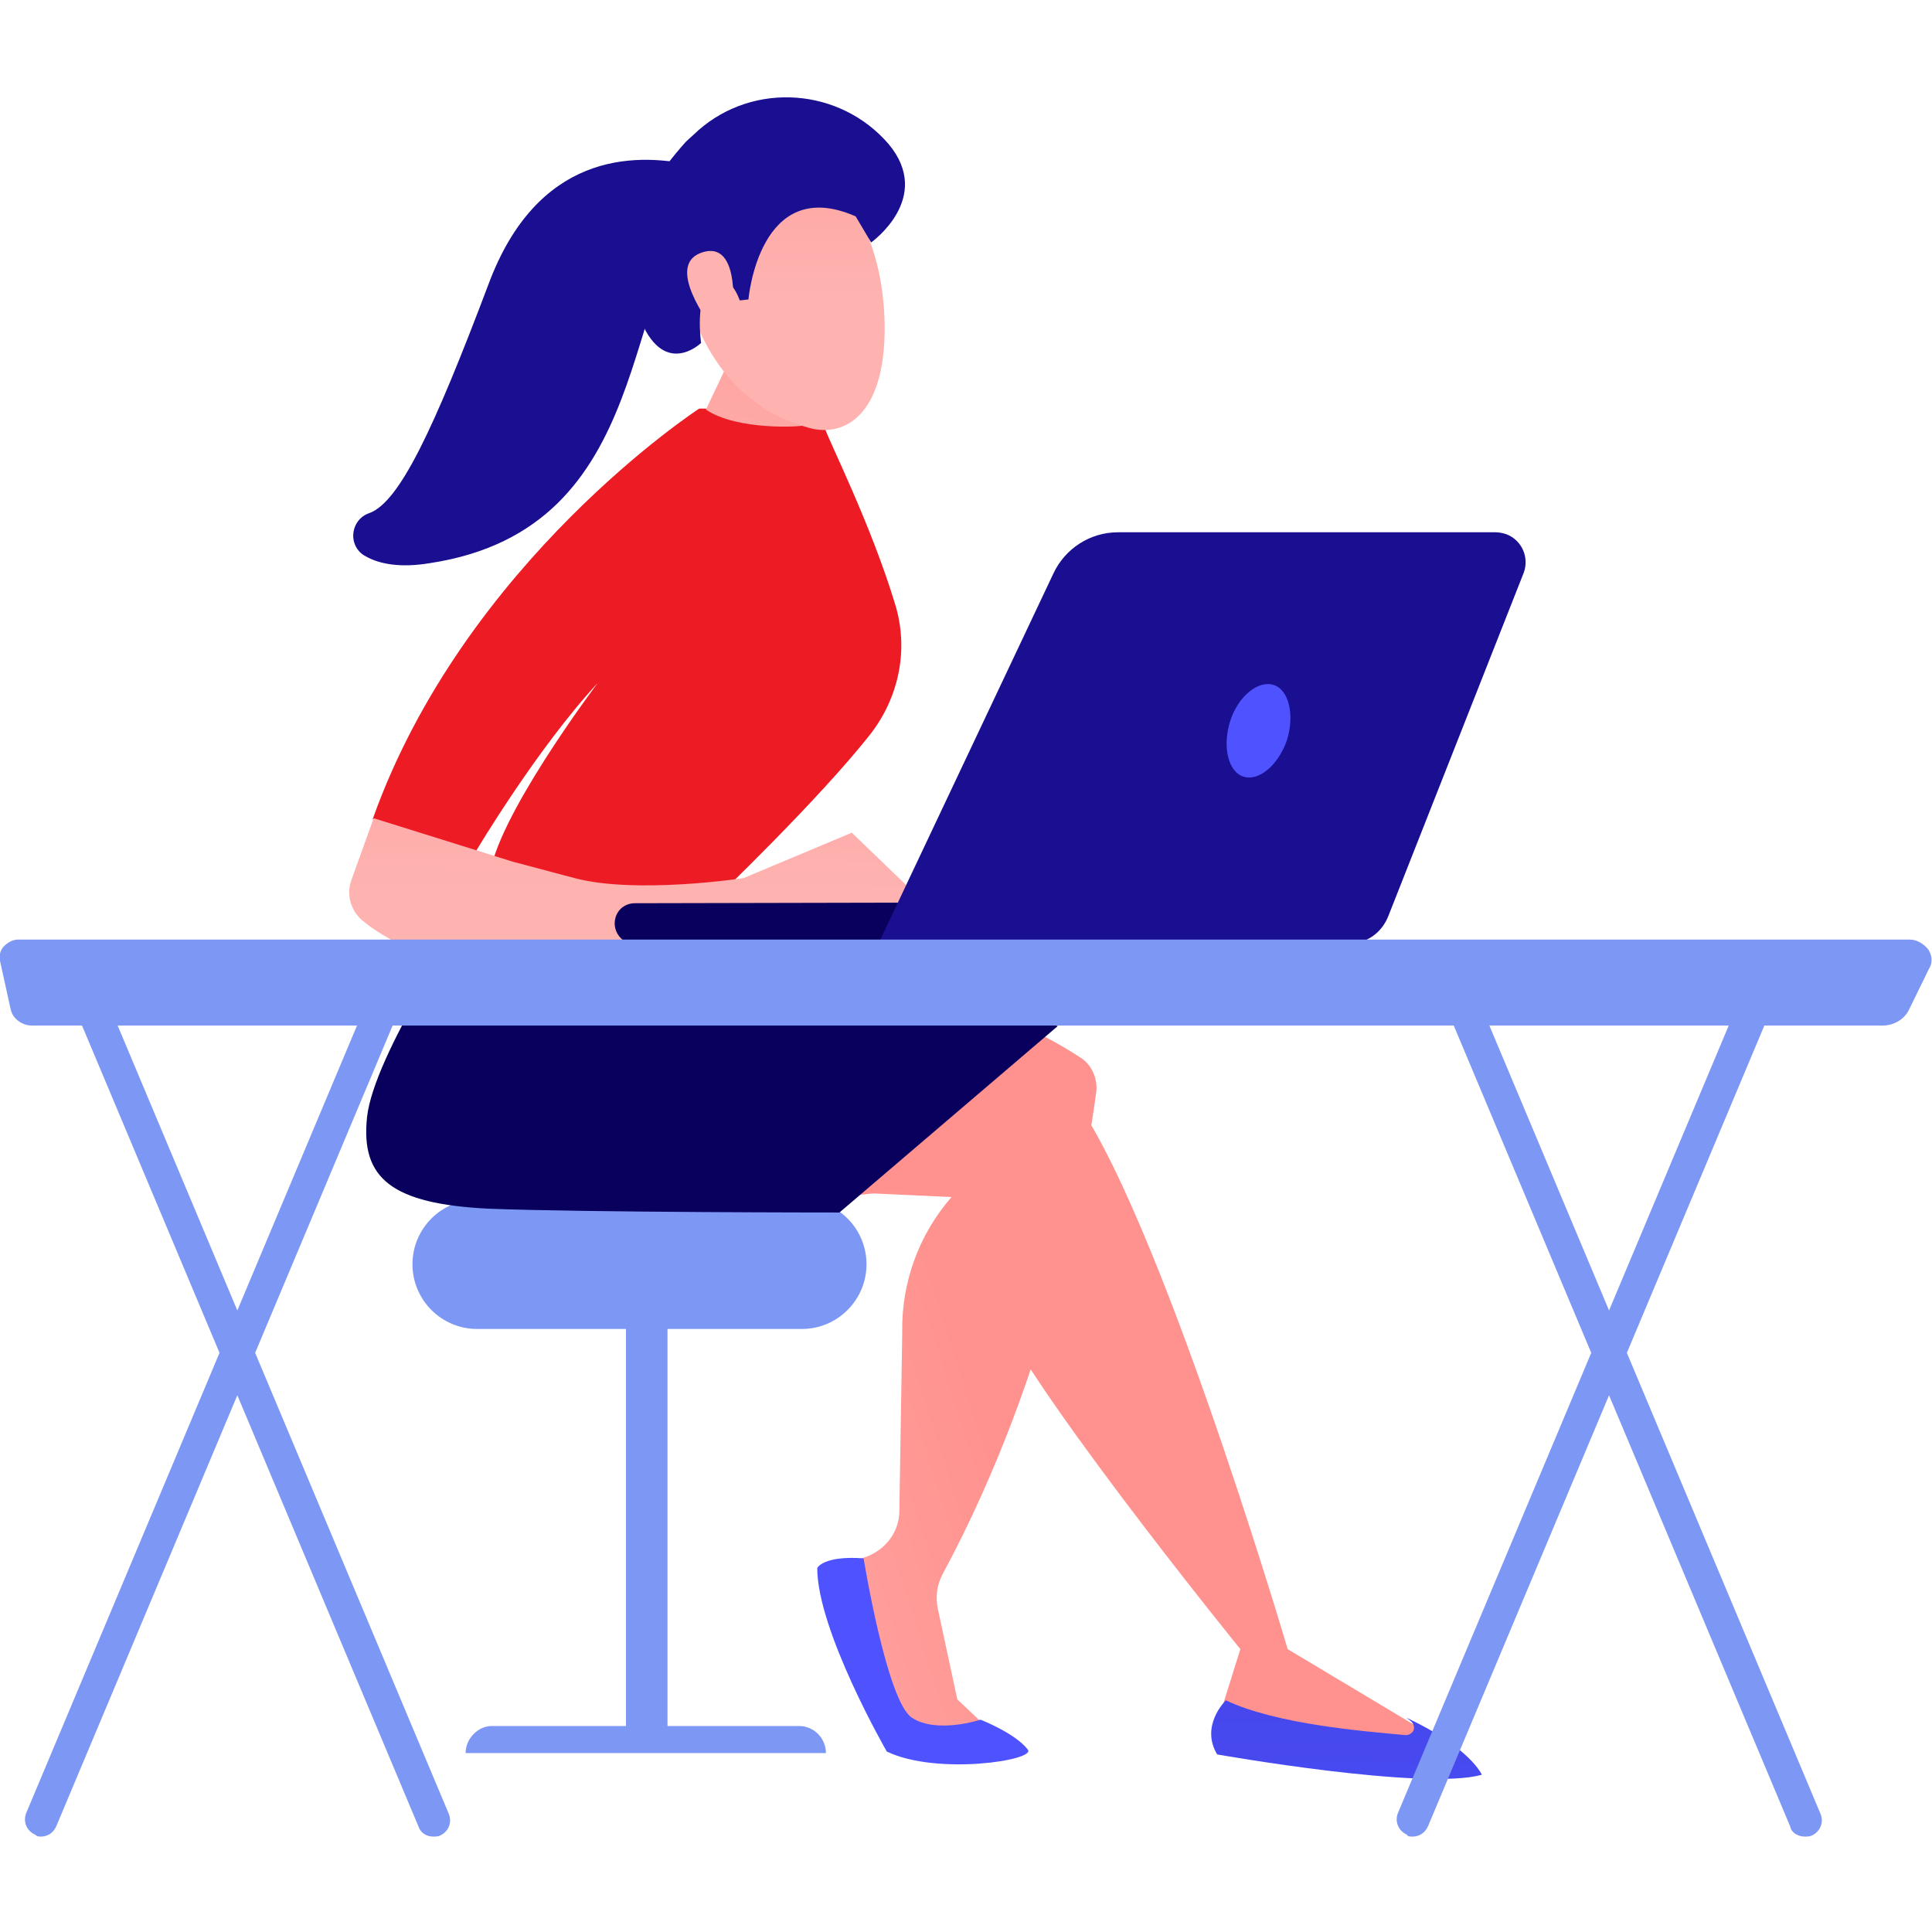 <?xml version="1.0" encoding="utf-8"?>
<!-- Generator: Adobe Illustrator 25.4.1, SVG Export Plug-In . SVG Version: 6.00 Build 0)  -->
<svg version="1.1" id="Layer_1" xmlns="http://www.w3.org/2000/svg" xmlns:xlink="http://www.w3.org/1999/xlink" x="0px" y="0px"
	 viewBox="0 0 200 200" style="enable-background:new 0 0 200 200;" xml:space="preserve">
<style type="text/css">
	.st0{fill:#7D97F4;}
	.st1{fill:url(#Path_23360_00000156580586855057964430000001102776936354421379_);}
	.st2{fill:url(#Path_23361_00000114762586059260638940000016840626326122509471_);}
	.st3{fill:url(#Path_23362_00000153677578570867002040000000891818150983690683_);}
	.st4{fill:url(#Path_23363_00000108279620204542478200000004941550812432020380_);}
	.st5{fill:url(#Path_23364_00000057854307028226119140000006641606243720383639_);}
	.st6{fill:#ED1C24;}
	.st7{fill:url(#Path_23366_00000043436069089443809440000006424594474904131772_);}
	.st8{fill:url(#Path_23367_00000103956156279866096800000004220665022679818408_);}
	.st9{fill:url(#Path_23368_00000037684239068137128940000014805976054113965217_);}
	.st10{fill:url(#Path_23369_00000009571228749607126140000016315203123360987523_);}
	.st11{fill:url(#Path_23370_00000150786317170457982760000002886895712052049074_);}
	.st12{fill:url(#Path_23371_00000125600993730432951740000003777814701885269145_);}
	.st13{fill:url(#Path_23372_00000069369171445567155110000004892261031867763848_);}
	.st14{fill:url(#Path_23373_00000121277082364242979440000008751300703454939025_);}
	.st15{fill:url(#Path_23374_00000027562745511716475550000005024179745853490080_);}
</style>
<g id="Group_12166" transform="translate(-137.313 5291.268)">
	<g id="Group_9060" transform="translate(-745.988 1456.907)">
		<rect id="Rectangle_4788" x="948.1" y="-6613.7" class="st0" width="4.3" height="46.1"/>
		<path id="Path_23359" class="st0" d="M931.5-6566.7h37.3c0-1.5-1.2-2.8-2.8-2.8h-31.8C932.8-6569.5,931.5-6568.2,931.5-6566.7
			L931.5-6566.7z"/>
		<path id="Rectangle_4789" class="st0" d="M932.7-6624h33.6c3.7,0,6.7,3,6.7,6.7l0,0c0,3.7-3,6.7-6.7,6.7h-33.6
			c-3.7,0-6.7-3-6.7-6.7l0,0C926-6621,929-6624,932.7-6624z"/>
	</g>
	<g id="Group_9061" transform="translate(-750.787 1427.85)">
		
			<linearGradient id="Path_23360_00000178163324666058896810000001050390984266429335_" gradientUnits="userSpaceOnUse" x1="599.523" y1="-6222.514" x2="598.514" y2="-6223.323" gradientTransform="matrix(30.299 0 0 -75.617 -17177.191 -477108.656)">
			<stop  offset="0" style="stop-color:#FF928E"/>
			<stop  offset="1" style="stop-color:#FEB3B1"/>
		</linearGradient>
		<path id="Path_23360" style="fill:url(#Path_23360_00000178163324666058896810000001050390984266429335_);" d="M986.5-6615.3
			c4.8,1,9.4,3,13.5,5.7c1.1,0.7,1.7,2.1,1.6,3.4c-0.9,6.8-4.4,28.6-15.9,50c-0.6,1.1-0.8,2.4-0.5,3.7l2,9.3l3.7,3.5h-9.6l-6.4-17.3
			l2.7-0.9c2.1-0.7,3.6-2.6,3.6-4.8l0.3-18.5c-0.1-5.1,1.7-10.1,5.1-14l-15.3-0.7L986.5-6615.3z"/>
		
			<linearGradient id="Path_23361_00000083801315049358256600000004311489670808443790_" gradientUnits="userSpaceOnUse" x1="603.578" y1="-6228.052" x2="603.373" y2="-6231.248" gradientTransform="matrix(21.846 0 0 -21.385 -12196.007 -139833.703)">
			<stop  offset="0" style="stop-color:#4042E2"/>
			<stop  offset="1" style="stop-color:#4F52FF"/>
		</linearGradient>
		<path id="Path_23361" style="fill:url(#Path_23361_00000083801315049358256600000004311489670808443790_);" d="M994.5-6538
			c0.9,1.1-9.4,2.7-14.6,0.2c0,0-7.2-12.5-7.2-19c0,0,0.6-1.3,4.8-1c0,0,2.4,14.8,5,16.5c2.6,1.7,7.1,0.2,7.1,0.2
			S993.2-6539.7,994.5-6538z"/>
		
			<linearGradient id="Path_23362_00000005256345171641527120000014351666107691538845_" gradientUnits="userSpaceOnUse" x1="614.783" y1="-6222.605" x2="615.783" y2="-6222.605" gradientTransform="matrix(63.94 0 0 -74.992 -36992.91 -473218.438)">
			<stop  offset="0" style="stop-color:#FF928E"/>
			<stop  offset="1" style="stop-color:#FEB3B1"/>
		</linearGradient>
		<path id="Path_23362" style="fill:url(#Path_23362_00000005256345171641527120000014351666107691538845_);" d="M973.1-6594.9
			c0.1-0.1,16.5-2,16.5-2c-0.2,4,0.1,8,1.1,11.9c1.7,6.9,25.8,36.6,25.8,36.6l-2.5,8c7.4,2.7,15.4,3.2,23.1,1.4l-15.7-9.4
			c0,0-14.7-49.9-23.6-58.8l-16.5-5.7L973.1-6594.9z"/>
		
			<linearGradient id="Path_23363_00000106826619365708958100000005369671394716946333_" gradientUnits="userSpaceOnUse" x1="593.841" y1="-6227.909" x2="594.002" y2="-6226.513" gradientTransform="matrix(71.633 0 0 -30.355 -41572.105 -195673.859)">
			<stop  offset="0" style="stop-color:#09005D"/>
			<stop  offset="1" style="stop-color:#1A0F91"/>
		</linearGradient>
		<path id="Path_23363" style="fill:url(#Path_23363_00000106826619365708958100000005369671394716946333_);" d="M936.3-6624
			c0,0-9.5,14.1-10.2,20.5s2.6,9,12.5,9.5c9.9,0.4,36.4,0.4,36.4,0.4l22.6-19.3c0,0-16.5-5.9-20.8-7.5
			C972.6-6622.2,936.3-6624,936.3-6624z"/>
		
			<linearGradient id="Path_23364_00000172420840899132140160000017066068289569138306_" gradientUnits="userSpaceOnUse" x1="600.334" y1="-6251.986" x2="600.175" y2="-6260.42" gradientTransform="matrix(28.037 0 0 -8.103 -15802.199 -57228.453)">
			<stop  offset="0" style="stop-color:#4042E2"/>
			<stop  offset="1" style="stop-color:#4F52FF"/>
		</linearGradient>
		<path id="Path_23364" style="fill:url(#Path_23364_00000172420840899132140160000017066068289569138306_);" d="M1015-6543.1
			c0,0-2.7,2.6-0.9,5.6c0,0,21.5,3.8,27.4,2.1c0,0-1.2-2.8-7.8-5.9l0.5,0.4c0.3,0.3,0.4,0.8,0.1,1.1c-0.2,0.2-0.4,0.3-0.7,0.3
			C1029.3-6539.9,1020.3-6540.6,1015-6543.1z"/>
	</g>
	<g id="Group_9062" transform="translate(-752.509 1342.732)">
		<path id="Path_23365" class="st6" d="M963.6-6540.7c0,0,11-10.5,16.4-17.4c2.9-3.8,3.9-8.7,2.5-13.3c-2.5-8.3-6.9-17-7.3-18.3
			c-0.6-2.1-13-2-13-2s-24.3,15.8-33.8,42.5l10.7,3.3c0,0,6.3-10.6,12.6-17.4c0,0-10.8,14.3-11.2,20.2L963.6-6540.7z"/>
		
			<linearGradient id="Path_23366_00000124129081490790706020000005816139764457079976_" gradientUnits="userSpaceOnUse" x1="613.398" y1="-6154.507" x2="612.379" y2="-6157.833" gradientTransform="matrix(13.875 0 0 -13.162 -7533.753 -87626.633)">
			<stop  offset="0" style="stop-color:#FF928E"/>
			<stop  offset="1" style="stop-color:#FEB3B1"/>
		</linearGradient>
		<path id="Path_23366" style="fill:url(#Path_23366_00000124129081490790706020000005816139764457079976_);" d="M976.8-6601.3
			c-0.1,0.4-3.4,11.1-3.6,11.3c-0.2,0.2-7.1,0.6-10.3-1.6l5.4-11.4L976.8-6601.3z"/>
		
			<linearGradient id="Path_23367_00000124147864616699104310000011669389225751616640_" gradientUnits="userSpaceOnUse" x1="606.293" y1="-6143.518" x2="606.293" y2="-6144.838" gradientTransform="matrix(19.972 0 0 -26.232 -11137.587 -167794.453)">
			<stop  offset="0" style="stop-color:#FF928E"/>
			<stop  offset="1" style="stop-color:#FEB3B1"/>
		</linearGradient>
		<path id="Path_23367" style="fill:url(#Path_23367_00000124147864616699104310000011669389225751616640_);" d="M977-6614.2
			c0,0,4.3,4.6,4.4,13.9s-4.2,11.6-7.8,10.6s-8.6-3.4-11.7-10.8C958.8-6607.9,971.3-6620,977-6614.2z"/>
		
			<linearGradient id="Path_23368_00000093862825538740095130000003248696714413067949_" gradientUnits="userSpaceOnUse" x1="625.218" y1="-6118.498" x2="623.556" y2="-6120.359" gradientTransform="matrix(28.512 0 0 -26.486 -16189.525 -169359.906)">
			<stop  offset="0" style="stop-color:#09005D"/>
			<stop  offset="1" style="stop-color:#1A0F91"/>
		</linearGradient>
		<path id="Path_23368" style="fill:url(#Path_23368_00000093862825538740095130000003248696714413067949_);" d="M967.3-6603
			c0,0,1.1-13,11.1-8.6l1.6,2.7c0,0,6.5-4.6,1.8-10.2c-5-5.8-13.9-6.5-19.7-1.4c-0.4,0.4-0.9,0.8-1.3,1.2
			c-6.2,6.9-7.1,12.8-4.6,18.6s6.2,2.2,6.2,2.2s-0.7-4.7,1.1-6.2s2.9,1.8,2.9,1.8L967.3-6603z"/>
		
			<linearGradient id="Path_23369_00000050662438872369310790000003957532445607317379_" gradientUnits="userSpaceOnUse" x1="653.057" y1="-6165.339" x2="653.057" y2="-6169.521" gradientTransform="matrix(4.843 0 0 -8.29 -2199.686 -57752.785)">
			<stop  offset="0" style="stop-color:#FF928E"/>
			<stop  offset="1" style="stop-color:#FEB3B1"/>
		</linearGradient>
		<path id="Path_23369" style="fill:url(#Path_23369_00000050662438872369310790000003957532445607317379_);" d="M965.7-6602.3
			c0,0,0.6-6.7-3.1-5.6c-3.7,1.1-0.2,6.3,1.2,8.2L965.7-6602.3z"/>
		
			<linearGradient id="Path_23370_00000104680313667426097260000016877382518778224572_" gradientUnits="userSpaceOnUse" x1="596.403" y1="-6152.964" x2="596.297" y2="-6156.107" gradientTransform="matrix(60.065 0 0 -13.353 -34860.434 -88743.867)">
			<stop  offset="0" style="stop-color:#FF928E"/>
			<stop  offset="1" style="stop-color:#FEB3B1"/>
		</linearGradient>
		<path id="Path_23370" style="fill:url(#Path_23370_00000104680313667426097260000016877382518778224572_);" d="M986.1-6540
			l-8.1-7.8l-11.2,4.7c0,0-11.1,1.7-17.5,0l-6.4-1.7l-14.4-4.5l-2.3,6.4c-0.6,1.6,0,3.4,1.4,4.4c1.1,0.9,2.4,1.6,3.6,2.3
			c1.9,0.8,46.8-0.6,46.8-0.6L986.1-6540z"/>
		
			<linearGradient id="Path_23371_00000120543104276256605980000017414273271515048114_" gradientUnits="userSpaceOnUse" x1="621.402" y1="-6120.343" x2="620.128" y2="-6121.516" gradientTransform="matrix(37.177 0 0 -42.019 -21337.734 -264619.312)">
			<stop  offset="0" style="stop-color:#09005D"/>
			<stop  offset="1" style="stop-color:#1A0F91"/>
		</linearGradient>
		<path id="Path_23371" style="fill:url(#Path_23371_00000120543104276256605980000017414273271515048114_);" d="M962.7-6612.7
			c1-1,1-2.5,0.1-3.5c-0.3-0.4-0.8-0.6-1.3-0.7c-6.3-1.4-16.1-1.1-21.1,12.3c-5.7,15.1-9.2,22.5-12.3,23.7c-1.3,0.4-2,1.8-1.6,3.1
			c0.2,0.6,0.6,1.1,1.2,1.4c1.4,0.8,3.6,1.2,6.6,0.7C958.1-6579.3,953.9-6604.9,962.7-6612.7z"/>
	</g>
	<g id="Group_9063" transform="translate(-725.055 1387.833)">
		
			<linearGradient id="Path_23372_00000049926817103932349880000000657946339038730166_" gradientUnits="userSpaceOnUse" x1="565.714" y1="-6262.118" x2="564.974" y2="-6264.555" gradientTransform="matrix(51.129 0 0 -4.251 -28177.42 -33147.605)">
			<stop  offset="0" style="stop-color:#09005D"/>
			<stop  offset="1" style="stop-color:#1A0F91"/>
		</linearGradient>
		<path id="Path_23372" style="fill:url(#Path_23372_00000049926817103932349880000000657946339038730166_);" d="M928-6581.4
			c0,0,0.1,0,0.1,0l46.9-0.1c1.2,0,2.1-0.9,2.1-2.1c0-1.2-0.9-2.1-2.1-2.1c0,0,0,0,0,0l-46.9,0.1c-1.2,0-2.1,0.9-2.1,2.1
			C926-6582.4,926.9-6581.4,928-6581.4z"/>
		
			<linearGradient id="Path_23373_00000024714264635570794540000013692501471394922673_" gradientUnits="userSpaceOnUse" x1="573.836" y1="-6176.519" x2="573.436" y2="-6177.185" gradientTransform="matrix(67.01 0 0 -42.584 -37097.102 -270011.156)">
			<stop  offset="0" style="stop-color:#09005D"/>
			<stop  offset="1" style="stop-color:#1A0F91"/>
		</linearGradient>
		<path id="Path_23373" style="fill:url(#Path_23373_00000024714264635570794540000013692501471394922673_);" d="M1017.2-6624h-39.1
			c-2.9,0-5.5,1.7-6.7,4.3l-18.1,38.3h48.6c1.9,0,3.5-1.1,4.2-2.9l14-35.5c0.6-1.6-0.2-3.4-1.8-4
			C1018-6623.9,1017.6-6624,1017.2-6624z"/>
		
			<linearGradient id="Path_23374_00000154408518540205401570000008885608786954170811_" gradientUnits="userSpaceOnUse" x1="706.809" y1="-6109.11" x2="704.97" y2="-6110.997" gradientTransform="matrix(6.619 0 0 -9.716 -3038.635 -66932.594)">
			<stop  offset="0" style="stop-color:#4042E2"/>
			<stop  offset="1" style="stop-color:#4F52FF"/>
		</linearGradient>
		<path id="Path_23374" style="fill:url(#Path_23374_00000154408518540205401570000008885608786954170811_);" d="M989.7-6604.4
			c-0.8,2.6-0.2,5.2,1.4,5.7s3.6-1.2,4.5-3.8c0.8-2.6,0.2-5.2-1.4-5.7S990.5-6607,989.7-6604.4z"/>
	</g>
	<g id="Group_9065" transform="translate(-788.687 1429.996)">
		<path id="Path_23375" class="st0" d="M926-6621.8c-0.1-0.5,0-1.1,0.4-1.5c0.4-0.4,0.9-0.7,1.5-0.7h195.8c0.7,0,1.4,0.4,1.9,1
			c0.4,0.6,0.5,1.4,0.1,2l-2.1,4.3c-0.5,1-1.6,1.6-2.7,1.6H929.3c-1,0-2-0.7-2.2-1.7L926-6621.8z"/>
		<g id="Group_9064" transform="translate(2.539 3.658)">
			<path id="Path_23376" class="st0" d="M1110.3-6534.8c0.2,0,0.5,0,0.7-0.1c0.9-0.4,1.3-1.4,0.9-2.3l-36-85.7
				c-0.4-0.9-1.3-1.3-2.2-0.9c0,0,0,0,0,0c-0.9,0.4-1.3,1.4-0.9,2.3l36,85.7C1108.9-6535.2,1109.6-6534.8,1110.3-6534.8z"/>
			<path id="Path_23377" class="st0" d="M1069.7-6534.8c0.7,0,1.3-0.4,1.6-1.1l36-85.7c0.4-0.9,0-1.9-0.9-2.3
				c-0.9-0.4-1.9,0-2.2,0.9c0,0,0,0,0,0l-36,85.7c-0.4,0.9,0,1.9,0.9,2.3C1069.2-6534.8,1069.4-6534.8,1069.7-6534.8z"/>
			<path id="Path_23378" class="st0" d="M968.3-6534.8c0.2,0,0.5,0,0.7-0.1c0.9-0.4,1.3-1.4,0.9-2.3l-36-85.7
				c-0.4-0.9-1.3-1.3-2.2-0.9c0,0,0,0,0,0c-0.9,0.4-1.3,1.4-0.9,2.3l36,85.7C967-6535.2,967.6-6534.8,968.3-6534.8z"/>
			<path id="Path_23379" class="st0" d="M927.7-6534.8c0.7,0,1.3-0.4,1.6-1.1l36-85.7c0.4-0.9,0-1.9-0.9-2.3c-0.9-0.4-1.9,0-2.2,0.9
				c0,0,0,0,0,0l-36,85.7c-0.4,0.9,0,1.9,0.9,2.3C927.3-6534.8,927.5-6534.8,927.7-6534.8z"/>
		</g>
	</g>
</g>
</svg>
